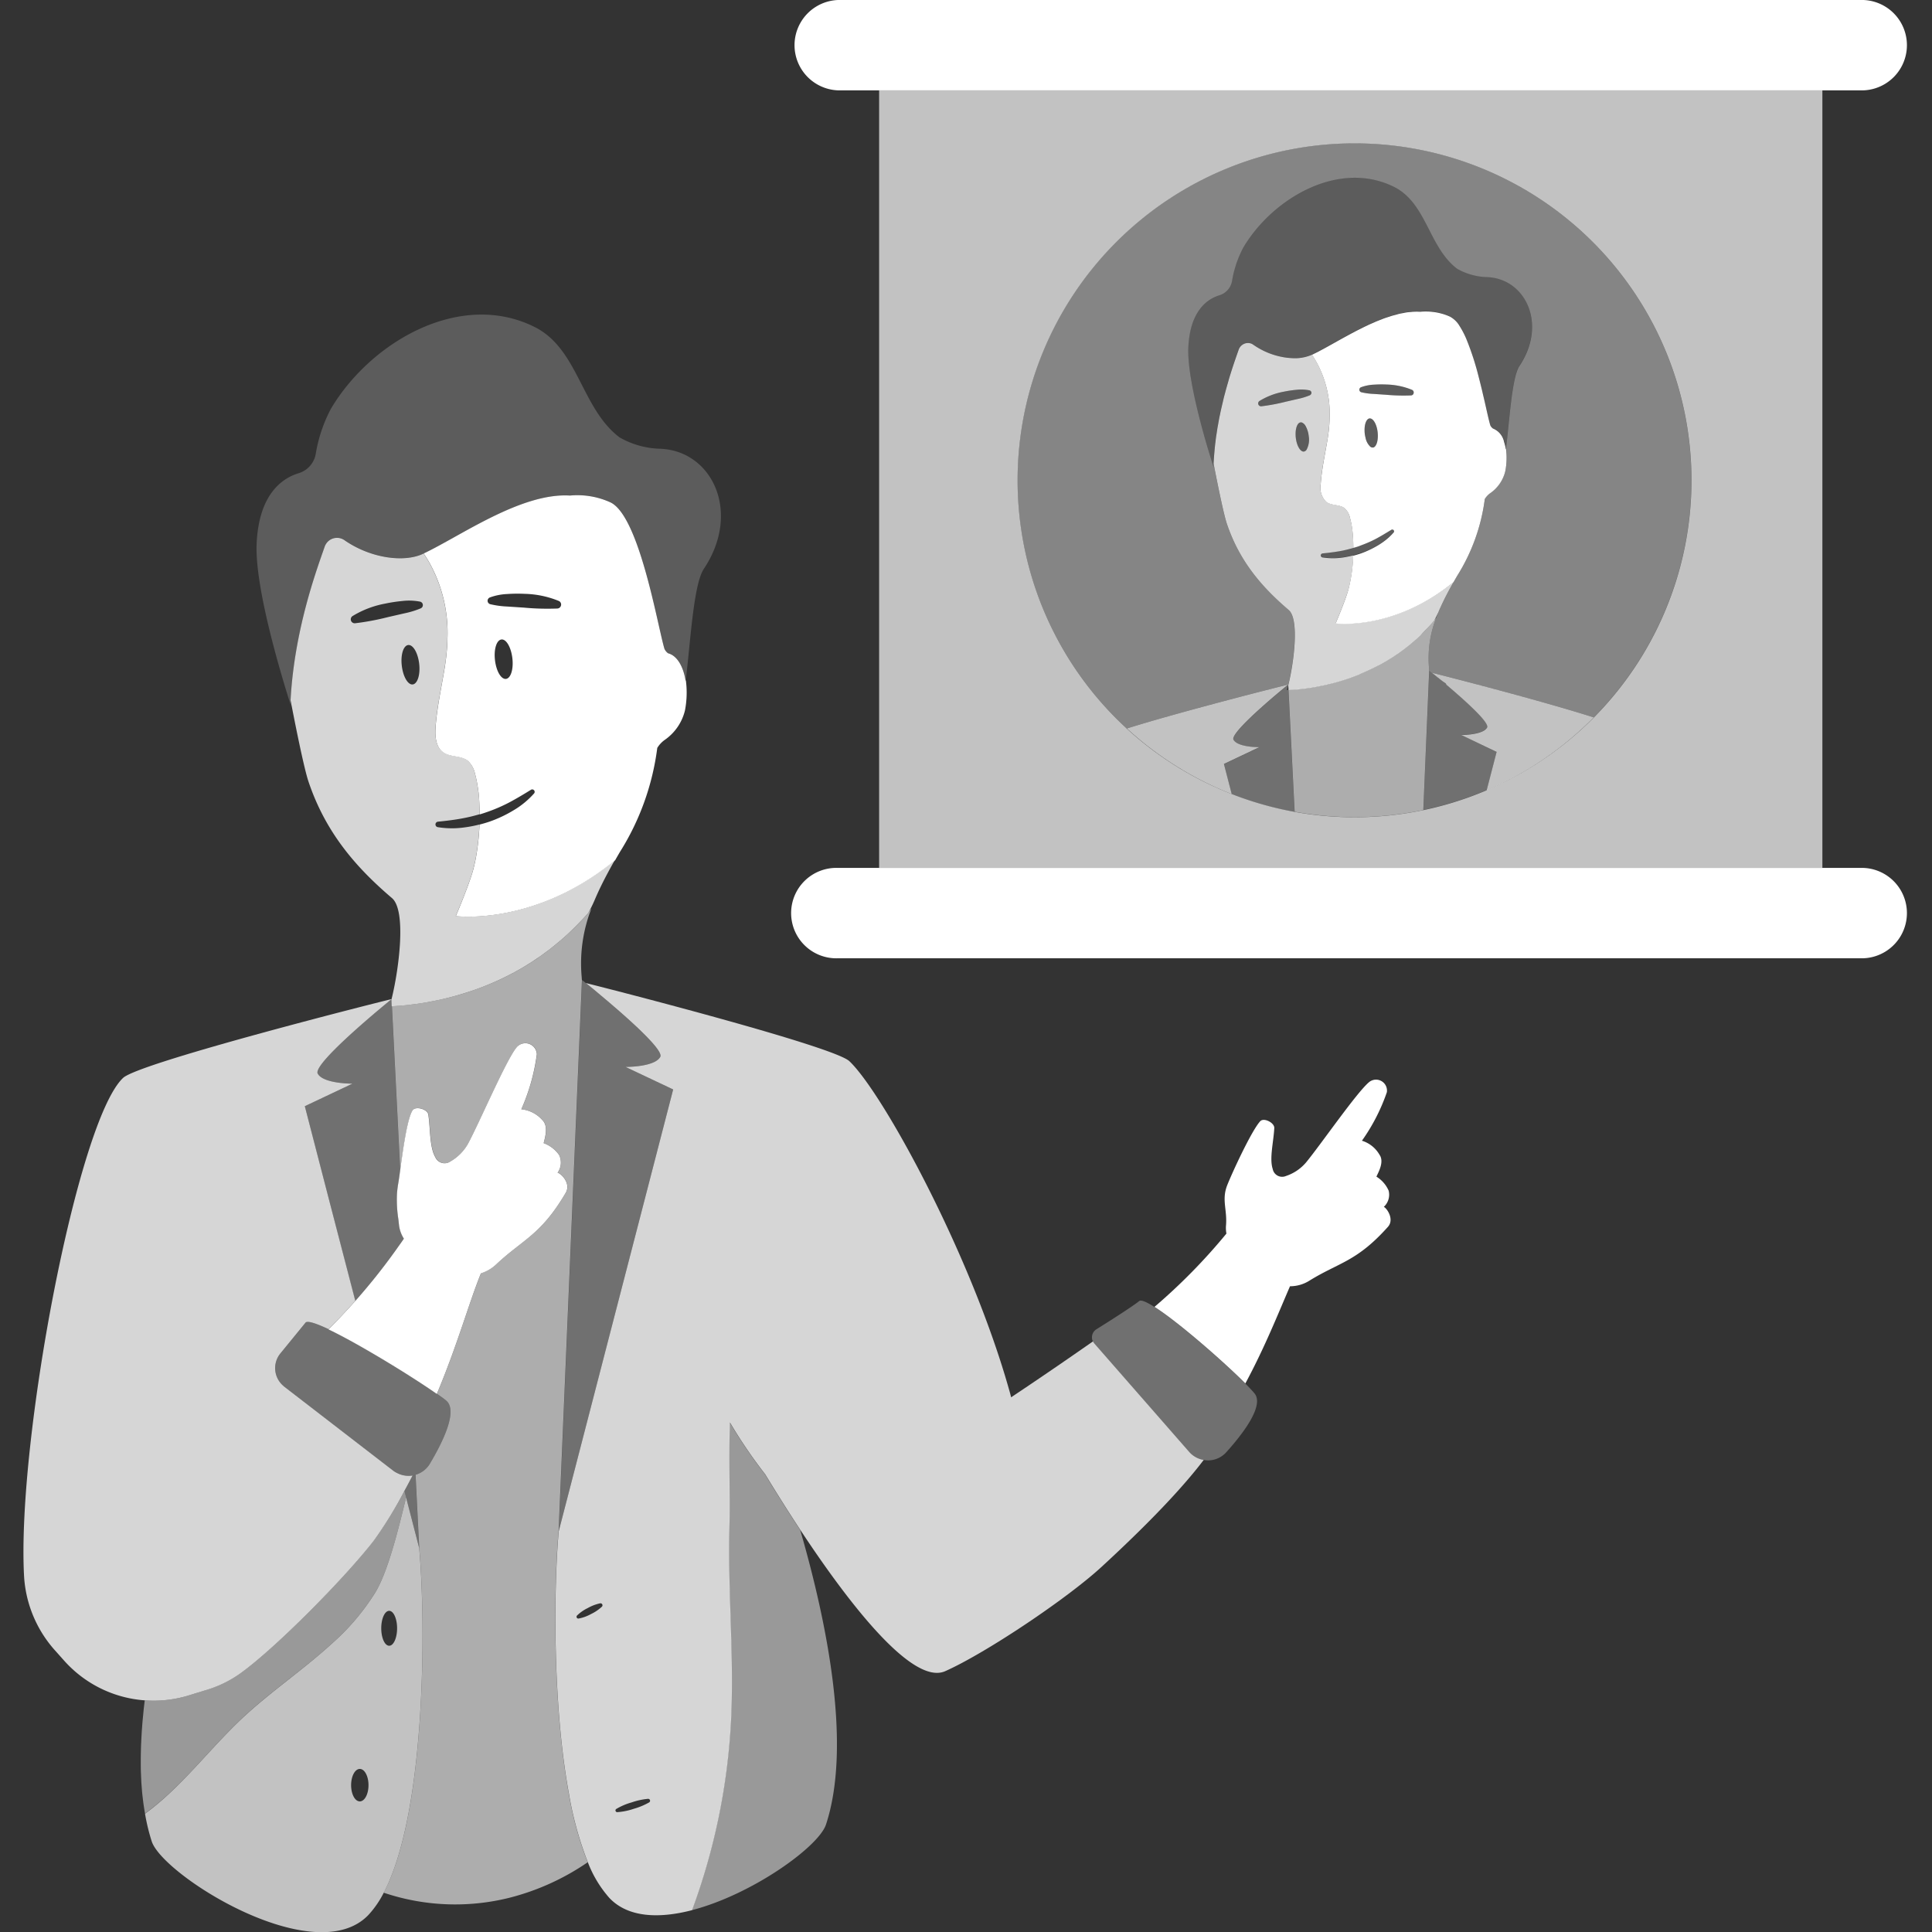 <svg viewBox="0 0 300 300" xmlns="http://www.w3.org/2000/svg"><rect x="0" y="0" width="300" height="300" fill="#333333" stroke="none"/><g fill="#fff"><path d="m 289.35 0 h -159.22 a 7.02 7.02 0 0 0 0 14.03 h 159.22 a 7.02 7.02 0 0 0 0 -14.03 z"/><path d="m 289.35 134.77 h -159.22 a 7.02 7.02 0 1 0 0 14.03 h 159.22 a 7.02 7.02 0 0 0 0 -14.03 z"/><path d="m 106.47 105.74 c -.36 -2.27 -1.33 -3.94 -2.73 -4.31 a 1.76 1.76 0 0 1 -.56 -.68 c -1.07 -3.54 -3.91 -20.73 -8.43 -22.77 a 12.35 12.35 0 0 0 -6.25 -1.03 c -7.68 -.47 -17.29 6.5 -22.88 9.07 -2.86 1.31 -8.04 .71 -12.18 -2.19 a 2.02 2.02 0 0 0 -2.8 .61 1.98 1.98 0 0 0 -.22 .46 c -1.35 3.87 -4.79 13.21 -5.31 24.27 0 0 .04 .19 .1 .53 -1.25 -3.9 -5.67 -18.22 -5.36 -25.26 .34 -7.74 3.99 -10.19 6.52 -10.96 a 3.81 3.81 0 0 0 2.66 -3.01 22.79 22.79 0 0 1 2.38 -7.04 c 6.26 -10.5 20.33 -18.54 31.89 -12.51 6.53 3.52 7.03 12.56 12.91 17 a 13.35 13.35 0 0 0 6.26 1.76 c 8.09 .27 12.7 9.82 6.83 18.64 -1.62 2.42 -2.07 11.27 -2.83 17.42 z" opacity=".2"/><path d="m 124.26 237.59 c -2.02 -3.07 -3.81 -5.94 -5.2 -8.22 -.09 -.15 -.18 -.3 -.27 -.44 a 77.49 77.49 0 0 1 -5.48 -8.06 c -.14 4.06 -.07 8.15 -.04 11.81 v 1.59 c 0 .54 0 1.07 -.01 1.58 -.01 .49 -.01 .97 -.03 1.43 -.09 3.29 -.03 6.59 .06 9.89 .18 6.62 .52 13.24 .2 19.85 a 99.54 99.54 0 0 1 -6.06 29.59 c 9.38 -2.43 19.7 -9.86 20.83 -13.3 4 -12.18 .23 -31.1 -4 -45.72 z" opacity=".5"/><path d="m 214.88 187.4 a 2.57 2.57 0 0 0 .75 -2.51 4.8 4.8 0 0 0 -1.9 -2.18 c .31 -.7 1.25 -2.31 .48 -3.4 a 4.76 4.76 0 0 0 -2.73 -2.18 29.66 29.66 0 0 0 3.87 -7.53 1.7 1.7 0 0 0 -2.78 -1.55 c -1.92 1.61 -7.44 9.62 -9.78 12.47 a 6.97 6.97 0 0 1 -3.11 2.09 1.49 1.49 0 0 1 -1.96 -.78 1.52 1.52 0 0 1 -.09 -.3 c -.55 -1.64 .14 -4.27 .24 -6.37 .04 -.82 -1.62 -1.66 -2.18 -1.06 -1.34 1.44 -4.38 8.03 -5.14 9.97 -.88 2.27 .04 3.77 -.18 6.27 a 4.71 4.71 0 0 0 .07 1.21 90.69 90.69 0 0 1 -11.17 11.38 c 3.76 2.39 10.81 8.58 14.11 11.89 3.05 -5.67 5.13 -10.94 6.93 -15.09 a 5.68 5.68 0 0 0 3.08 -.91 c 4.58 -2.82 7.29 -2.91 12.12 -8.31 1.03 -1.14 -.11 -2.85 -.63 -3.11 z"/><path d="m 194.79 216.35 c -.31 -.37 -.8 -.89 -1.42 -1.52 -3.31 -3.31 -10.35 -9.5 -14.11 -11.89 -1.21 -.77 -2.08 -1.15 -2.37 -.91 -.96 .79 -4.59 3.1 -6.66 4.39 a 1.49 1.49 0 0 0 -.43 2.06 1.75 1.75 0 0 0 .11 .15 l 1.05 1.2 13.72 15.67 a 3.83 3.83 0 0 0 2.2 1.2 3.79 3.79 0 0 0 3.52 -1.18 c 2.67 -2.96 5.95 -7.29 4.39 -9.17 z" opacity=".3"/><path d="m 93.98 155.14 c 3.77 3.18 9.08 7.92 8.55 8.96 -.57 1.1 -2.92 1.44 -4.33 1.53 -.63 .04 -1.07 .04 -1.07 .04 l 1.33 .63 6.07 2.87 -2.02 7.8 -2.36 9.12 -13.39 51.68 c -.76 8.45 -1 26.78 1.6 40.84 a 53.4 53.4 0 0 0 2.92 10.56 18.15 18.15 0 0 0 3.35 5.55 c 2.92 3.07 7.74 3.21 12.83 1.89 a 99.54 99.54 0 0 0 6.06 -29.59 c .32 -6.62 -.02 -13.23 -.2 -19.85 -.09 -3.3 -.15 -6.59 -.06 -9.89 .01 -.46 .02 -.94 .03 -1.43 .01 -.51 .01 -1.04 .01 -1.58 v -1.59 c -.02 -3.65 -.1 -7.71 .04 -11.76 v -.05 a 77.3 77.3 0 0 0 5.48 8.06 c .09 .14 .18 .3 .27 .44 1.39 2.28 3.18 5.15 5.2 8.22 7.19 10.9 17.3 24.21 22.48 21.91 6.26 -2.78 18.89 -11.24 24.25 -16.17 8.37 -7.7 13.15 -13.02 15.89 -16.63 a 3.83 3.83 0 0 1 -2.21 -1.2 l -13.71 -15.67 -1.05 -1.2 a 1.47 1.47 0 0 1 -.22 -.34 c -2.83 1.97 -6.88 4.79 -12.71 8.68 -.08 -.3 -.15 -.6 -.24 -.9 -5.89 -21.1 -19.68 -46.38 -24.88 -51.29 -2.43 -2.3 -36.67 -11.08 -40.91 -12.13 .32 .26 .77 .62 1.29 1.05 m 1.2 95.78 a 6.82 6.82 0 0 1 -1.7 1.15 6.36 6.36 0 0 1 -1.94 .7 .28 .28 0 0 1 -.24 -.46 6.37 6.37 0 0 1 1.69 -1.18 6.84 6.84 0 0 1 1.92 -.73 .31 .31 0 0 1 .35 .26 .3 .3 0 0 1 -.08 .26 z m 7.34 30.39 a 10.8 10.8 0 0 1 -2.4 1 10.11 10.11 0 0 1 -2.55 .52 .27 .27 0 0 1 -.16 -.5 10.04 10.04 0 0 1 2.4 -1.02 10.86 10.86 0 0 1 2.54 -.55 .3 .3 0 0 1 .17 .55 z" opacity=".8"/><path d="m 65.09 240.37 l -2.03 -7.85 c -1.15 4.75 -2.77 11.38 -4.74 14.69 a 35.81 35.81 0 0 1 -6.71 7.94 c -4.47 4.1 -9.58 7.52 -14 11.66 -5.15 4.83 -9.39 10.67 -15.09 14.82 a 30.82 30.82 0 0 0 1.04 4.3 c 1.74 5.31 25.36 20.13 33.66 11.41 a 15.23 15.23 0 0 0 2.36 -3.42 c 6.61 -12.58 6.55 -42.11 5.51 -53.55 z m -9.22 39.35 c -.75 0 -1.35 -1.13 -1.35 -2.52 s .6 -2.52 1.35 -2.52 1.35 1.13 1.35 2.52 -.6 2.52 -1.35 2.52 z m 4.56 -24.17 c -.68 0 -1.23 -1.21 -1.23 -2.71 s .55 -2.71 1.23 -2.71 1.23 1.21 1.23 2.71 -.55 2.71 -1.22 2.71 z" opacity=".7"/><path d="m 37.61 266.79 c 4.42 -4.14 9.54 -7.56 14 -11.65 a 35.81 35.81 0 0 0 6.71 -7.94 c 1.97 -3.31 3.59 -9.93 4.74 -14.69 l -.26 -1.01 a 62.37 62.37 0 0 1 -4.78 7.74 c -4.46 5.76 -15.1 16.55 -20.66 20.55 a 17.83 17.83 0 0 1 -5.14 2.56 l -2.88 .9 a 18.54 18.54 0 0 1 -6.86 .78 c -.01 .07 -.02 .15 -.03 .22 q -.05 .42 -.1 .84 c -.05 .41 -.08 .82 -.12 1.22 -.03 .27 -.05 .54 -.08 .8 -.04 .43 -.07 .86 -.1 1.29 -.02 .24 -.04 .48 -.05 .72 -.03 .51 -.06 1.02 -.08 1.53 -.01 .15 -.02 .3 -.02 .45 q -.03 .97 -.04 1.93 v .56 c 0 .45 0 .9 .01 1.34 .01 .25 .02 .49 .03 .73 .02 .38 .03 .76 .05 1.13 l .06 .78 c .03 .35 .05 .7 .09 1.04 .03 .26 .06 .53 .09 .78 .04 .33 .08 .66 .13 .99 .04 .26 .08 .52 .12 .77 .02 .15 .05 .3 .08 .45 5.71 -4.14 9.94 -9.98 15.09 -14.81 z" opacity=".5"/><path d="m 64.05 229.15 l -.31 .59 c -.3 .58 -.62 1.17 -.94 1.76 l .26 1.01 2.03 7.85 v .01 l -.57 -11.37 a 3.7 3.7 0 0 1 -.46 .12 l -.02 .03" opacity=".3"/><path d="m 86.58 182.1 a 2.71 2.71 0 0 0 .25 -2.74 5.04 5.04 0 0 0 -2.41 -1.85 c .18 -.79 .8 -2.63 -.21 -3.59 a 4.99 4.99 0 0 0 -3.26 -1.67 31.14 31.14 0 0 0 2.41 -8.55 1.78 1.78 0 0 0 -3.19 -1.01 c -1.64 2.06 -5.65 11.44 -7.47 14.86 a 7.31 7.31 0 0 1 -2.77 2.8 1.57 1.57 0 0 1 -2.18 -.39 1.59 1.59 0 0 1 -.16 -.29 c -.91 -1.57 -.75 -4.42 -1.08 -6.6 -.13 -.85 -2.01 -1.37 -2.46 -.64 -.85 1.38 -1.5 6.27 -1.92 9.34 -.11 .83 -.21 1.53 -.29 1.99 a 16.21 16.21 0 0 0 -.2 1.64 19.88 19.88 0 0 0 .21 3.88 c .04 .3 .07 .62 .11 .96 a 4.93 4.93 0 0 0 .7 2.01 c .02 .03 .03 .06 .05 .09 l -.04 .06 c -.2 .3 -.4 .58 -.61 .87 a 95.69 95.69 0 0 1 -6.91 8.76 c -1.37 1.54 -2.75 2.99 -4.14 4.4 1.72 .82 3.89 2 6.13 3.3 2.02 1.17 4.1 2.43 5.97 3.61 l .63 .4 c 1.62 1.03 3.04 1.97 4.09 2.71 3.16 -7.49 4.99 -14.15 6.85 -18.73 a 6.14 6.14 0 0 0 2.43 -1.44 c 4.12 -3.86 6.89 -4.51 10.74 -11.07 .84 -1.44 -.68 -2.95 -1.27 -3.11 z"/><path d="m 64.05 229.12 h .02 a 3.7 3.7 0 0 0 .46 -.12 3.78 3.78 0 0 0 2.2 -1.68 c 2.05 -3.43 4.43 -8.3 2.54 -9.85 -.32 -.26 -.81 -.62 -1.42 -1.05 -1.05 -.74 -2.47 -1.68 -4.09 -2.71 l -.63 -.4 c -1.87 -1.18 -3.95 -2.44 -5.97 -3.61 -2.24 -1.3 -4.41 -2.48 -6.13 -3.3 -1.93 -.92 -3.31 -1.38 -3.59 -1.02 l -3.69 4.52 -.23 .28 a 3.61 3.61 0 0 0 .5 5.03 c .03 .02 .05 .05 .08 .08 l 1.57 1.21 15.43 11.9 a 3.63 3.63 0 0 0 .5 .3 3.93 3.93 0 0 0 .54 .24 3.86 3.86 0 0 0 1.91 .18" opacity=".3"/><path d="m 200.03 106.37 c .8 -3.14 1.8 -10.2 .06 -11.68 -4.15 -3.54 -7.63 -7.54 -9.6 -13.4 -.56 -1.68 -1.65 -7.22 -2.06 -9.34 -.01 .11 -.02 .22 -.02 .32 l .08 .4 c -.93 -2.89 -4.2 -13.49 -3.97 -18.71 .25 -5.73 2.96 -7.55 4.82 -8.12 a 2.82 2.82 0 0 0 1.97 -2.23 16.92 16.92 0 0 1 1.76 -5.21 c 4.64 -7.78 15.06 -13.74 23.62 -9.27 4.84 2.61 5.21 9.3 9.56 12.59 a 9.9 9.9 0 0 0 4.63 1.3 c 5.99 .2 9.41 7.28 5.06 13.8 -1.19 1.79 -1.53 8.34 -2.1 12.9 l .02 -.13 a 10.79 10.79 0 0 1 -.11 3.51 5.78 5.78 0 0 1 -2.35 3.42 3.11 3.11 0 0 0 -.83 .9 29.46 29.46 0 0 1 -4.28 11.94 q -.28 .49 -.55 .96 c -.78 1.37 -1.47 2.68 -2.05 3.97 -.11 .25 -.22 .49 -.32 .73 q -.18 .44 -.35 .88 a 4.58 4.58 0 0 0 -.35 .5 4.58 4.58 0 0 1 .35 -.5 17.36 17.36 0 0 0 -1.13 7.75 c .01 .17 .02 .33 .03 .5 v -.04 l .44 .36 c 2.34 .58 17.05 4.35 25.12 6.93 a 52.32 52.32 0 1 0 -74 .32 q .72 .72 1.47 1.41 c 8.86 -2.77 24.58 -6.73 25.06 -6.82 z" opacity=".4"/><path d="m 212.72 85.31 a 14.93 14.93 0 0 0 1.34 -.72 11.22 11.22 0 0 0 1.24 -.87 8.91 8.91 0 0 0 1.09 -1.05 .29 .29 0 0 0 .07 -.21 .28 .28 0 0 0 -.26 -.26 .28 .28 0 0 0 -.17 .04 c -.83 .5 -1.64 1 -2.48 1.44 a 17.95 17.95 0 0 1 -1.79 .8 c -.27 .11 -.54 .22 -.81 .31 -.26 .09 -.52 .17 -.78 .25 v -.01 .01 c -.11 .03 -.22 .06 -.33 .09 -.14 .04 -.28 .08 -.42 .11 -.4 .1 -.8 .19 -1.2 .27 -.04 .01 -.08 .01 -.12 .02 -.89 .16 -1.8 .27 -2.72 .36 a .32 .32 0 0 0 -.28 .35 .3 .3 0 0 0 .13 .21 .31 .31 0 0 0 .13 .07 c .04 .01 .07 .01 .11 .01 a 10.38 10.38 0 0 0 2.91 .02 c .43 -.05 .85 -.14 1.27 -.23 .13 -.03 .25 -.06 .38 -.09 .44 -.11 .87 -.23 1.3 -.38 a 14.13 14.13 0 0 0 1.39 -.54 z" opacity=".2"/><path d="m 213.92 67.11 c -.13 -1.11 -.59 -1.99 -1.07 -2.13 a .44 .44 0 0 0 -.19 -.02 c -.48 .06 -.8 .88 -.77 1.92 a 4.07 4.07 0 0 0 .03 .46 4.9 4.9 0 0 0 .12 .62 2.57 2.57 0 0 0 .74 1.39 .57 .57 0 0 0 .41 .13 c .55 -.06 .88 -1.12 .73 -2.37 z" opacity=".2"/><path d="m 188.46 71.54 c .02 -.33 .04 -.67 .07 -1 .01 -.16 .03 -.31 .04 -.46 .03 -.34 .07 -.68 .1 -1.01 .02 -.14 .03 -.27 .05 -.41 .04 -.35 .09 -.69 .13 -1.03 .02 -.12 .04 -.24 .06 -.36 .05 -.35 .1 -.7 .16 -1.03 .02 -.1 .04 -.2 .06 -.31 .06 -.35 .12 -.7 .19 -1.04 .02 -.09 .04 -.17 .05 -.26 .07 -.35 .14 -.7 .22 -1.03 .02 -.07 .03 -.14 .05 -.22 .08 -.35 .16 -.69 .24 -1.02 .02 -.06 .03 -.12 .04 -.18 .09 -.34 .17 -.68 .25 -1 l .04 -.14 q .13 -.5 .27 -.99 l .02 -.07 q .14 -.51 .28 -.98 v -.02 c .6 -2.02 1.18 -3.63 1.55 -4.69 a 1.55 1.55 0 0 1 .37 -.59 1.58 1.58 0 0 1 .57 -.36 1.48 1.48 0 0 1 .66 -.08 1.36 1.36 0 0 1 .64 .24 11.92 11.92 0 0 0 2.4 1.3 11.74 11.74 0 0 0 2.46 .68 10.33 10.33 0 0 0 1.18 .12 6.57 6.57 0 0 0 2.98 -.48 c .11 -.05 .23 -.11 .34 -.17 .19 -.09 .37 -.18 .57 -.28 l .2 -.1 c .23 -.12 .46 -.24 .69 -.37 l .04 -.02 c 1.42 -.77 3.04 -1.7 4.75 -2.61 l .19 -.1 c .28 -.14 .56 -.29 .84 -.43 .09 -.05 .19 -.1 .28 -.14 .26 -.13 .53 -.25 .79 -.38 .12 -.06 .23 -.11 .35 -.17 .25 -.12 .51 -.23 .76 -.33 .13 -.06 .26 -.11 .39 -.17 .25 -.1 .5 -.2 .74 -.29 .14 -.05 .27 -.11 .41 -.16 .24 -.09 .48 -.17 .72 -.24 .14 -.05 .28 -.1 .43 -.14 .24 -.07 .47 -.13 .71 -.19 .14 -.04 .29 -.08 .43 -.12 .24 -.06 .48 -.1 .72 -.14 .14 -.02 .27 -.06 .4 -.08 .26 -.04 .51 -.06 .76 -.08 .11 -.01 .23 -.03 .34 -.03 a 9.69 9.69 0 0 1 1.08 0 9.58 9.58 0 0 1 2.31 .07 8.85 8.85 0 0 1 1.16 .26 c .19 .06 .39 .12 .58 .19 s .39 .15 .58 .24 a 3.84 3.84 0 0 1 1.48 1.45 13.37 13.37 0 0 1 1.05 2.01 43.4 43.4 0 0 1 1.93 5.94 c .18 .69 .35 1.38 .51 2.04 .05 .22 .1 .44 .15 .65 .1 .43 .2 .84 .29 1.24 .36 1.59 .64 2.87 .84 3.53 a .99 .99 0 0 0 .21 .32 q .06 .07 .13 .13 a .3 .3 0 0 0 .08 .06 2.84 2.84 0 0 1 1.74 2.02 7.11 7.11 0 0 1 .28 1.17 c .56 -4.56 .9 -11.11 2.09 -12.9 4.35 -6.53 .93 -13.61 -5.06 -13.8 a 9.9 9.9 0 0 1 -4.63 -1.3 c -4.35 -3.29 -4.72 -9.99 -9.56 -12.59 -8.56 -4.47 -18.98 1.49 -23.62 9.27 a 16.91 16.91 0 0 0 -1.76 5.21 2.82 2.82 0 0 1 -1.97 2.23 c -1.87 .57 -4.57 2.39 -4.82 8.12 -.23 5.21 3.05 15.82 3.97 18.71 -.05 -.25 -.08 -.4 -.08 -.4 .01 -.11 .02 -.22 .02 -.32 v -.01 c .02 -.12 .03 -.25 .04 -.38 z" opacity=".2"/><path d="m 231.83 66.54 a .3 .3 0 0 1 -.08 -.06 q -.07 -.06 -.13 -.13 a 1 1 0 0 1 -.21 -.32 c -.2 -.66 -.48 -1.94 -.84 -3.53 -.09 -.4 -.19 -.81 -.29 -1.24 -.05 -.22 -.1 -.43 -.15 -.65 -.16 -.66 -.33 -1.35 -.51 -2.04 a 43.4 43.4 0 0 0 -1.93 -5.94 13.28 13.28 0 0 0 -1.05 -2.01 3.84 3.84 0 0 0 -1.48 -1.45 q -.29 -.13 -.58 -.24 c -.19 -.07 -.39 -.14 -.58 -.19 a 8.85 8.85 0 0 0 -1.16 -.26 9.58 9.58 0 0 0 -2.31 -.07 9.69 9.69 0 0 0 -1.08 0 c -.11 0 -.23 .02 -.34 .03 -.25 .02 -.5 .04 -.76 .08 -.13 .02 -.27 .05 -.4 .08 -.24 .04 -.48 .08 -.72 .14 -.14 .03 -.29 .08 -.43 .12 -.24 .06 -.47 .12 -.71 .19 -.14 .04 -.28 .1 -.43 .14 -.24 .08 -.48 .15 -.72 .24 -.14 .05 -.27 .1 -.41 .16 -.25 .1 -.5 .19 -.74 .29 -.13 .05 -.26 .11 -.39 .17 -.25 .11 -.51 .22 -.76 .33 -.12 .05 -.23 .11 -.35 .17 -.27 .12 -.53 .25 -.79 .38 -.1 .05 -.19 .1 -.28 .14 -.28 .14 -.56 .28 -.84 .43 l -.19 .1 c -1.71 .9 -3.33 1.84 -4.75 2.61 l -.04 .02 c -.24 .13 -.47 .25 -.69 .37 l -.2 .1 c -.2 .1 -.38 .19 -.57 .28 -.07 .04 -.15 .08 -.22 .11 .24 .35 .47 .73 .69 1.12 a 16.58 16.58 0 0 1 2.05 8.7 v .05 c -.02 .66 -.06 1.35 -.15 2.07 q -.07 .55 -.16 1.13 c -.38 2.33 -.91 4.64 -1.07 7 a 3.08 3.08 0 0 0 .9 2.81 c .83 .58 2.05 .34 2.83 .97 a 2.81 2.81 0 0 1 .81 1.46 13.39 13.39 0 0 1 .4 2.18 c .08 .69 .11 1.43 .12 2.18 0 .11 .01 .21 .01 .32 .26 -.08 .52 -.15 .78 -.24 .27 -.1 .54 -.21 .81 -.31 a 17.95 17.95 0 0 0 1.79 -.8 c .84 -.44 1.65 -.94 2.48 -1.44 a .28 .28 0 0 1 .36 .43 8.91 8.91 0 0 1 -1.09 1.05 11.22 11.22 0 0 1 -1.24 .87 14.93 14.93 0 0 1 -1.34 .72 14.16 14.16 0 0 1 -1.4 .58 c -.39 .13 -.78 .25 -1.18 .35 a 24.33 24.33 0 0 1 -.73 5.21 c -.5 1.83 -2 5.31 -2 5.31 s 9.04 1.2 18.33 -6.44 c .18 -.32 .37 -.64 .55 -.96 a 29.47 29.47 0 0 0 4.29 -11.93 3.11 3.11 0 0 1 .83 -.9 5.78 5.78 0 0 0 2.35 -3.41 10.79 10.79 0 0 0 .11 -3.51 l -.02 .13 a 7.11 7.11 0 0 0 -.28 -1.17 2.84 2.84 0 0 0 -1.72 -2.08 z m -18.64 2.95 a .57 .57 0 0 1 -.41 -.13 2.57 2.57 0 0 1 -.74 -1.39 4.9 4.9 0 0 1 -.12 -.62 c -.02 -.16 -.03 -.31 -.03 -.46 -.03 -1.04 .29 -1.86 .77 -1.92 a .44 .44 0 0 1 .19 .02 c .49 .14 .95 1.02 1.07 2.13 .14 1.25 -.19 2.32 -.74 2.38 z m 6.3 -8.35 a .45 .45 0 0 1 -.37 .26 29.55 29.55 0 0 1 -3.87 -.1 l -1.92 -.13 a 10.14 10.14 0 0 1 -1.94 -.26 .41 .41 0 0 1 -.3 -.5 .42 .42 0 0 1 .25 -.28 6.61 6.61 0 0 1 1.99 -.4 17.52 17.52 0 0 1 2.01 -.02 11.06 11.06 0 0 1 3.93 .83 .45 .45 0 0 1 .21 .6 z"/><path d="m 203.21 67.75 a 4.13 4.13 0 0 0 -.48 -1.57 1.18 1.18 0 0 0 -.58 -.56 .47 .47 0 0 0 -.21 -.02 c -.48 .06 -.8 .88 -.77 1.92 a 4.04 4.04 0 0 0 .03 .46 c .14 1.25 .71 2.21 1.26 2.15 a .63 .63 0 0 0 .43 -.32 3.32 3.32 0 0 0 .32 -2.06 z" opacity=".2"/><path d="m 221.54 97.64 c .38 -.39 .76 -.8 1.13 -1.23 a 15.06 15.06 0 0 0 .7 -1.39 c .1 -.24 .21 -.49 .32 -.73 .58 -1.29 1.27 -2.6 2.05 -3.97 -9.28 7.64 -18.33 6.44 -18.33 6.44 s 1.49 -3.48 2 -5.31 a 24.33 24.33 0 0 0 .73 -5.21 c -.04 .01 -.08 .02 -.12 .03 -.13 .03 -.25 .06 -.38 .09 -.42 .09 -.85 .18 -1.27 .23 a 10.31 10.31 0 0 1 -2.91 -.02 c -.04 -.01 -.07 -.01 -.11 -.01 a .3 .3 0 0 1 -.13 -.07 .3 .3 0 0 1 -.13 -.21 .32 .32 0 0 1 .28 -.35 c .92 -.09 1.82 -.2 2.72 -.36 .04 -.01 .08 -.01 .12 -.02 .4 -.07 .8 -.17 1.2 -.27 .14 -.04 .28 -.08 .42 -.11 .11 -.03 .22 -.07 .33 -.1 0 -.11 -.01 -.21 -.01 -.32 -.01 -.75 -.05 -1.49 -.12 -2.18 a 13.42 13.42 0 0 0 -.41 -2.19 2.82 2.82 0 0 0 -.81 -1.46 c -.79 -.63 -2 -.4 -2.83 -.97 a 3.08 3.08 0 0 1 -.9 -2.81 c .15 -2.36 .69 -4.67 1.07 -7 q .09 -.58 .16 -1.13 c .08 -.72 .13 -1.41 .15 -2.07 v -.05 a 16.58 16.58 0 0 0 -2.05 -8.7 c -.22 -.39 -.45 -.77 -.69 -1.12 l -.12 .06 a 6.57 6.57 0 0 1 -2.98 .48 10.33 10.33 0 0 1 -1.18 -.12 11.74 11.74 0 0 1 -2.46 -.68 11.92 11.92 0 0 1 -2.4 -1.3 1.36 1.36 0 0 0 -.64 -.24 1.48 1.48 0 0 0 -.66 .08 1.58 1.58 0 0 0 -.57 .36 1.55 1.55 0 0 0 -.37 .59 c -.37 1.06 -.95 2.67 -1.55 4.69 v .02 c -.09 .32 -.19 .65 -.28 .98 l -.02 .07 q -.14 .48 -.27 .99 l -.04 .14 c -.09 .33 -.17 .66 -.25 1 -.01 .06 -.03 .12 -.04 .18 -.08 .33 -.16 .68 -.24 1.02 -.02 .07 -.03 .14 -.05 .22 -.08 .34 -.14 .68 -.22 1.03 -.02 .09 -.04 .17 -.05 .26 -.07 .34 -.13 .69 -.19 1.04 -.02 .1 -.04 .2 -.06 .31 -.06 .34 -.11 .69 -.16 1.03 -.02 .12 -.04 .24 -.06 .36 -.05 .34 -.09 .68 -.13 1.03 -.02 .14 -.04 .27 -.05 .41 -.04 .33 -.07 .67 -.1 1.01 -.01 .15 -.03 .31 -.04 .46 -.03 .33 -.05 .66 -.07 1 -.01 .14 -.02 .28 -.03 .42 .41 2.12 1.5 7.66 2.06 9.34 1.97 5.86 5.45 9.86 9.6 13.4 1.74 1.48 .74 8.53 -.06 11.68 l .04 .76 c .2 -.01 .41 -.02 .63 -.03 l .31 -.02 c .22 -.02 .44 -.04 .67 -.06 l .4 -.04 c .23 -.03 .47 -.06 .72 -.09 .19 -.03 .38 -.05 .57 -.08 .28 -.04 .56 -.09 .85 -.14 l .63 -.12 c .18 -.04 .36 -.07 .54 -.11 .24 -.05 .48 -.1 .73 -.16 .15 -.04 .3 -.08 .45 -.11 q .69 -.17 1.4 -.38 t 1.44 -.46 c .12 -.04 .24 -.08 .36 -.13 q .47 -.17 .95 -.36 c .11 -.04 .22 -.09 .32 -.13 .07 -.03 .15 -.07 .22 -.1 .9 -.38 1.82 -.8 2.74 -1.29 .07 -.03 .13 -.06 .2 -.1 .12 -.06 .23 -.12 .35 -.19 q .47 -.26 .95 -.55 c .14 -.08 .27 -.17 .41 -.25 .34 -.21 .67 -.43 1 -.66 .23 -.15 .45 -.32 .67 -.48 l .41 -.3 c .19 -.14 .38 -.29 .57 -.44 s .39 -.31 .58 -.48 c .14 -.12 .29 -.24 .43 -.36 .35 -.3 .69 -.6 1.03 -.93 .31 -.34 .62 -.65 .93 -.96 z m -19.07 -27.52 c -.55 .06 -1.12 -.9 -1.26 -2.15 -.02 -.16 -.03 -.31 -.03 -.46 -.03 -1.04 .29 -1.87 .77 -1.92 a .47 .47 0 0 1 .21 .02 1.19 1.19 0 0 1 .58 .56 4.13 4.13 0 0 1 .48 1.57 3.32 3.32 0 0 1 -.32 2.06 .63 .63 0 0 1 -.43 .32 z m 1.15 -9.03 a .42 .42 0 0 1 -.24 .29 10.23 10.23 0 0 1 -1.87 .57 l -1.87 .43 a 29.58 29.58 0 0 1 -3.8 .71 .45 .45 0 0 1 -.28 -.82 11.01 11.01 0 0 1 3.75 -1.44 17.53 17.53 0 0 1 1.99 -.3 6.61 6.61 0 0 1 2.02 .08 .41 .41 0 0 1 .31 .49 z" opacity=".8"/><path d="m 203.31 60.61 a 6.61 6.61 0 0 0 -2.02 -.08 17.53 17.53 0 0 0 -1.99 .3 11.01 11.01 0 0 0 -3.75 1.44 .45 .45 0 0 0 .28 .82 29.58 29.58 0 0 0 3.8 -.71 l 1.87 -.43 a 10.23 10.23 0 0 0 1.87 -.57 .42 .42 0 0 0 .24 -.29 .41 .41 0 0 0 -.3 -.48 z" opacity=".2"/><path d="m 219.27 60.54 a 11.06 11.06 0 0 0 -3.93 -.83 17.52 17.52 0 0 0 -2.01 .02 6.61 6.61 0 0 0 -1.99 .4 .42 .42 0 0 0 -.25 .28 .41 .41 0 0 0 .3 .5 10.14 10.14 0 0 0 1.94 .26 l 1.92 .13 a 29.55 29.55 0 0 0 3.87 .1 .45 .45 0 0 0 .15 -.86 z" opacity=".2"/><path d="m 223.32 105.25 v -.02 a 9.23 9.23 0 0 0 1.18 .88 c .03 .07 .06 .14 .09 .21 2.79 2.36 6.72 5.86 6.33 6.64 -.42 .82 -2.17 1.06 -3.21 1.14 -.47 .03 -.79 .03 -.79 .03 l .99 .47 4.49 2.13 -1.5 5.78 -.06 .23 a 52.44 52.44 0 0 0 16.64 -11.34 c -8.07 -2.58 -22.77 -6.35 -25.12 -6.93 .25 .2 .58 .47 .96 .78 z" opacity=".7"/><path d="m 221.01 125.8 l .91 -21.59 v -.06 c -.01 -.17 -.02 -.33 -.03 -.5 a 17.36 17.36 0 0 1 1.13 -7.75 4.58 4.58 0 0 0 -.35 .5 c -.37 .43 -.75 .83 -1.13 1.23 q -.46 .47 -.93 .92 c -.34 .32 -.68 .63 -1.03 .93 -.14 .12 -.29 .24 -.43 .36 -.19 .16 -.39 .32 -.58 .48 s -.38 .3 -.57 .44 c -.14 .1 -.28 .2 -.41 .3 -.22 .16 -.45 .33 -.67 .48 l -.05 .05 c -.32 .22 -.64 .42 -.95 .62 -.14 .09 -.27 .17 -.41 .25 q -.48 .29 -.95 .55 c -.12 .07 -.23 .13 -.35 .19 a 31.74 31.74 0 0 1 -3.16 1.49 c -.11 .04 -.22 .09 -.32 .13 -.32 .13 -.63 .24 -.95 .36 -.12 .04 -.24 .09 -.36 .13 -.98 .34 -1.93 .62 -2.84 .85 -.15 .04 -.3 .08 -.45 .11 -.25 .06 -.49 .11 -.73 .16 -.18 .04 -.36 .08 -.54 .11 -.21 .04 -.42 .08 -.63 .12 -.29 .05 -.57 .1 -.85 .14 -.2 .03 -.38 .06 -.57 .08 -.24 .03 -.49 .06 -.72 .09 l -.4 .04 q -.34 .03 -.67 .06 l -.31 .02 c -.22 .02 -.42 .02 -.63 .03 l .95 18.9 v .03 a 52.31 52.31 0 0 0 19.97 -.26 z" opacity=".6"/><path d="m 200.07 107.13 c -.08 0 -.17 .01 -.25 .02 .07 -.22 .14 -.49 .22 -.77 v -.06 s -.57 .47 -1.43 1.18 c -.21 .17 -.43 .36 -.67 .56 -2.65 2.26 -6.82 6 -6.41 6.82 s 2.17 1.06 3.21 1.14 c .47 .03 .79 .03 .79 .03 l -.99 .47 -4.49 2.13 1.21 4.67 a 51.82 51.82 0 0 0 9.76 2.76 v -.03 z" opacity=".3"/><path d="m 190.05 118.63 l 4.49 -2.13 .99 -.47 s -.33 0 -.79 -.03 c -1.04 -.07 -2.79 -.32 -3.21 -1.14 s 3.76 -4.56 6.41 -6.82 c .24 -.2 .46 -.39 .67 -.56 .85 -.72 1.43 -1.18 1.43 -1.18 -.48 .1 -16.2 4.05 -25.06 6.82 a 52.34 52.34 0 0 0 16.28 10.18 z" opacity=".7"/><path d="m 227.91 114.58 l -.99 -.47 s .33 0 .79 -.03 c 1.04 -.07 2.79 -.32 3.21 -1.14 .4 -.77 -3.53 -4.28 -6.33 -6.64 -.03 -.07 -.06 -.14 -.09 -.21 a 9.23 9.23 0 0 1 -1.18 -.88 v .02 c -.39 -.32 -.71 -.58 -.95 -.78 l -.44 -.36 v .1 l -.86 20.35 -.05 1.23 a 52 52 0 0 0 9.84 -3.09 l .06 -.23 1.5 -5.78 z" opacity=".3"/><path d="m 136.51 14.03 v 120.74 h 146.47 v -120.74 z m 73.82 112.87 a 52.32 52.32 0 1 1 52.32 -52.32 52.32 52.32 0 0 1 -52.32 52.32 z" opacity=".7"/><path d="m 106.49 105.57 l -.02 .18 c -.36 -2.27 -1.33 -3.94 -2.73 -4.31 a 1.76 1.76 0 0 1 -.56 -.68 c -1.07 -3.54 -3.91 -20.73 -8.43 -22.77 a 12.35 12.35 0 0 0 -6.25 -1.04 c -7.6 -.47 -17.1 6.36 -22.71 8.99 .32 .48 .63 .98 .93 1.51 a 22.39 22.39 0 0 1 2.76 11.75 v .07 c -.02 .89 -.09 1.82 -.2 2.79 q -.09 .75 -.21 1.53 c -.51 3.15 -1.23 6.27 -1.44 9.45 -.09 1.39 .07 3 1.21 3.8 1.12 .78 2.76 .46 3.82 1.31 a 3.78 3.78 0 0 1 1.09 1.97 16.06 16.06 0 0 1 .38 1.74 c .07 .4 .13 .8 .18 1.22 .1 .94 .15 1.93 .17 2.94 0 .15 .01 .29 .01 .44 .35 -.1 .7 -.22 1.05 -.34 a 24.72 24.72 0 0 0 3.52 -1.51 c 1.13 -.6 2.23 -1.26 3.35 -1.95 a .38 .38 0 0 1 .49 .58 13.27 13.27 0 0 1 -3.15 2.58 19.7 19.7 0 0 1 -3.7 1.75 c -.52 .18 -1.05 .33 -1.59 .47 a 38.46 38.46 0 0 1 -.39 4.11 25.97 25.97 0 0 1 -.6 2.94 c -.68 2.46 -2.69 7.16 -2.69 7.16 s 12.21 1.63 24.75 -8.69 q .36 -.64 .75 -1.3 a 39.8 39.8 0 0 0 5.78 -16.12 4.18 4.18 0 0 1 1.12 -1.22 7.8 7.8 0 0 0 3.18 -4.6 14.57 14.57 0 0 0 .13 -4.75 z m -28.63 -6.27 c .75 -.09 1.5 1.21 1.7 2.91 s -.25 3.13 -1 3.21 -1.5 -1.21 -1.7 -2.91 .25 -3.12 1 -3.21 z m 9.21 -5.16 a .61 .61 0 0 1 -.5 .35 h -.01 a 39.41 39.41 0 0 1 -5.22 -.14 l -2.59 -.17 a 13.78 13.78 0 0 1 -2.62 -.36 .55 .55 0 0 1 -.4 -.67 .57 .57 0 0 1 .34 -.38 8.94 8.94 0 0 1 2.68 -.53 23.66 23.66 0 0 1 2.72 -.03 14.91 14.91 0 0 1 5.31 1.11 .61 .61 0 0 1 .29 .82 z"/><path d="m 90.36 152.31 v -.09 c -.02 -.22 -.03 -.44 -.05 -.67 a 23.46 23.46 0 0 1 1.52 -10.47 5.91 5.91 0 0 0 -.47 .68 c -.5 .58 -1.01 1.12 -1.53 1.65 -.41 .43 -.83 .84 -1.25 1.24 l -.01 .01 c -.46 .43 -.92 .85 -1.38 1.25 -.2 .17 -.39 .33 -.59 .49 -.26 .22 -.52 .43 -.78 .64 s -.51 .4 -.77 .6 c -.19 .14 -.37 .27 -.56 .41 -.3 .22 -.61 .44 -.91 .65 l -.06 .06 c -.43 .29 -.86 .56 -1.28 .83 -.18 .12 -.37 .23 -.55 .34 q -.64 .39 -1.28 .75 c -.16 .09 -.31 .17 -.47 .26 a 43.01 43.01 0 0 1 -4.26 2.01 c -.14 .06 -.29 .12 -.44 .18 q -.64 .25 -1.28 .48 c -.16 .06 -.33 .11 -.49 .17 -1.32 .46 -2.6 .83 -3.84 1.14 -.2 .05 -.41 .1 -.61 .15 -.33 .08 -.66 .15 -.98 .22 -.25 .05 -.49 .1 -.73 .15 -.29 .06 -.57 .11 -.85 .16 -.39 .07 -.78 .13 -1.15 .19 -.26 .04 -.52 .08 -.77 .11 -.33 .04 -.66 .09 -.97 .12 -.19 .02 -.36 .04 -.54 .06 -.31 .03 -.61 .06 -.9 .08 -.14 .01 -.28 .02 -.42 .03 -.3 .02 -.57 .03 -.85 .05 l 1.29 25.52 c .42 -3.07 1.07 -7.95 1.92 -9.34 .45 -.73 2.33 -.21 2.46 .64 .33 2.18 .17 5.03 1.08 6.6 a 1.57 1.57 0 0 0 2.05 .84 1.59 1.59 0 0 0 .29 -.16 7.31 7.31 0 0 0 2.77 -2.8 c 1.81 -3.42 5.83 -12.8 7.47 -14.86 a 1.78 1.78 0 0 1 3.19 1.01 31.15 31.15 0 0 1 -2.42 8.56 4.99 4.99 0 0 1 3.26 1.67 c 1.02 .97 .39 2.81 .21 3.59 a 5.04 5.04 0 0 1 2.41 1.85 2.71 2.71 0 0 1 -.25 2.74 c .59 .16 2.11 1.68 1.28 3.08 -3.85 6.56 -6.62 7.22 -10.74 11.07 a 6.14 6.14 0 0 1 -2.43 1.44 c -1.87 4.59 -3.7 11.24 -6.85 18.73 .61 .43 1.1 .78 1.42 1.05 1.89 1.55 -.49 6.42 -2.54 9.85 a 3.78 3.78 0 0 1 -2.2 1.68 l .57 11.38 v -.01 c 1.03 11.44 1.1 40.98 -5.51 53.53 a 34.77 34.77 0 0 0 19.37 .82 38 38 0 0 0 12.3 -5.55 53.4 53.4 0 0 1 -2.92 -10.56 c -2.59 -14.06 -2.36 -32.39 -1.6 -40.84 v .01 z" opacity=".6"/><path d="m 93.98 155.14 c 3.77 3.18 9.08 7.92 8.55 8.96 -.57 1.1 -2.92 1.44 -4.33 1.53 -.63 .04 -1.07 .04 -1.07 .04 l 1.33 .63 6.07 2.87 -2.02 7.8 -2.36 9.12 -13.39 51.68 v .01 l 3.62 -85.48 v -.13 s .22 .18 .6 .48 c .32 .26 .77 .62 1.29 1.05 z" opacity=".3"/><path d="m 49.35 179.57 l -2.02 -7.8 6.07 -2.87 1.33 -.63 s -.44 0 -1.07 -.04 c -1.4 -.1 -3.76 -.43 -4.33 -1.53 s 5.07 -6.15 8.65 -9.2 q .48 -.41 .9 -.76 c 1.15 -.97 1.93 -1.6 1.93 -1.6 -.88 .18 -39.14 9.82 -41.7 12.24 -7.09 6.69 -16.53 56.56 -15.37 77.42 a 18.92 18.92 0 0 0 4.86 11.54 l 1.41 1.58 a 18.55 18.55 0 0 0 12.48 6.11 18.54 18.54 0 0 0 6.86 -.78 l 2.88 -.89 a 17.83 17.83 0 0 0 5.14 -2.56 c 5.56 -4.01 16.2 -14.8 20.66 -20.55 a 62.37 62.37 0 0 0 4.77 -7.75 c .32 -.59 .64 -1.18 .94 -1.76 l .31 -.59 v -.03 a 3.86 3.86 0 0 1 -1.91 -.18 3.93 3.93 0 0 1 -.54 -.24 3.63 3.63 0 0 1 -.5 -.3 l -15.43 -11.9 -1.57 -1.21 c -.03 -.02 -.05 -.05 -.08 -.08 a 3.61 3.61 0 0 1 -.5 -5.03 l .23 -.28 3.69 -4.52 c .29 -.35 1.66 .11 3.59 1.02 1.39 -1.41 2.77 -2.86 4.14 -4.4 l -3.79 -14.59 z" opacity=".8"/><path d="m 70.77 142.24 s 2.02 -4.7 2.69 -7.16 a 25.97 25.97 0 0 0 .6 -2.94 38.46 38.46 0 0 0 .39 -4.11 19.8 19.8 0 0 1 -2.4 .46 13.83 13.83 0 0 1 -4.08 -.05 .43 .43 0 0 1 .03 -.85 c 1.3 -.13 2.57 -.28 3.83 -.52 a 25.13 25.13 0 0 0 2.65 -.64 c 0 -.15 -.01 -.29 -.01 -.44 -.01 -1.01 -.06 -2 -.17 -2.94 -.05 -.42 -.11 -.82 -.18 -1.22 a 16.06 16.06 0 0 0 -.38 -1.74 3.78 3.78 0 0 0 -1.09 -1.97 c -1.06 -.85 -2.71 -.53 -3.82 -1.31 -1.14 -.8 -1.3 -2.4 -1.21 -3.8 .21 -3.18 .94 -6.3 1.44 -9.45 q .13 -.78 .21 -1.53 c .11 -.97 .18 -1.9 .2 -2.79 v -.04 a 22.37 22.37 0 0 0 -2.76 -11.74 q -.45 -.8 -.93 -1.51 l -.17 .08 c -2.86 1.31 -8.04 .71 -12.18 -2.19 a 2.02 2.02 0 0 0 -2.8 .61 1.98 1.98 0 0 0 -.22 .46 c -1.33 3.82 -4.7 12.96 -5.29 23.82 .55 2.85 2.02 10.36 2.78 12.63 2.66 7.91 7.36 13.32 12.96 18.09 2.35 2 1 11.53 -.08 15.77 l .05 1.03 c .28 -.01 .55 -.03 .85 -.05 .14 -.01 .28 -.02 .42 -.03 .29 -.02 .59 -.05 .9 -.08 .18 -.02 .36 -.04 .54 -.06 .31 -.04 .64 -.08 .97 -.12 .25 -.03 .51 -.07 .77 -.11 .38 -.06 .76 -.12 1.15 -.19 .28 -.05 .56 -.11 .85 -.16 .24 -.05 .48 -.1 .73 -.15 .32 -.07 .65 -.14 .98 -.22 .2 -.05 .4 -.1 .61 -.15 1.24 -.31 2.52 -.69 3.84 -1.14 l .49 -.17 q .64 -.23 1.28 -.48 c .15 -.06 .29 -.12 .44 -.18 a 43.24 43.24 0 0 0 4.26 -2.01 c .16 -.09 .31 -.17 .47 -.26 .43 -.24 .86 -.49 1.28 -.75 .19 -.11 .37 -.23 .55 -.34 .45 -.28 .9 -.58 1.35 -.89 .31 -.21 .61 -.43 .91 -.65 .19 -.14 .37 -.27 .56 -.41 q .39 -.29 .77 -.6 c .26 -.2 .52 -.42 .78 -.64 .2 -.16 .39 -.32 .59 -.49 .46 -.4 .93 -.82 1.38 -1.25 l .01 -.01 q .63 -.6 1.25 -1.24 c .52 -.53 1.03 -1.07 1.53 -1.65 .36 -.63 .66 -1.25 .94 -1.88 q .21 -.5 .43 -.99 c .78 -1.74 1.72 -3.51 2.77 -5.36 -12.5 10.32 -24.71 8.7 -24.71 8.7 z m -6.68 -35.96 c -.75 .09 -1.5 -1.21 -1.7 -2.91 s .25 -3.13 1 -3.21 1.5 1.21 1.7 2.9 -.26 3.13 -1 3.22 z m 1.56 -12.2 a .56 .56 0 0 1 -.33 .39 13.8 13.8 0 0 1 -2.53 .77 l -2.53 .58 a 39.91 39.91 0 0 1 -5.13 .96 h -.01 a .61 .61 0 0 1 -.39 -1.11 14.9 14.9 0 0 1 5.07 -1.94 23.86 23.86 0 0 1 2.69 -.41 8.98 8.98 0 0 1 2.73 .1 .55 .55 0 0 1 .43 .65 z" opacity=".8"/><path d="m 62.67 192.24 a 4.93 4.93 0 0 1 -.7 -2 c -.04 -.34 -.08 -.65 -.11 -.96 a 19.88 19.88 0 0 1 -.21 -3.88 16.21 16.21 0 0 1 .2 -1.64 c .08 -.46 .18 -1.16 .29 -1.99 l -1.29 -25.52 -.05 -1.03 v -.08 s -.78 .63 -1.93 1.6 q -.42 .35 -.9 .76 c -3.58 3.05 -9.22 8.1 -8.65 9.2 s 2.93 1.44 4.33 1.53 c .63 .04 1.07 .04 1.07 .04 l -1.33 .63 -6.07 2.87 2.02 7.8 2.04 7.86 3.77 14.59 a 95.64 95.64 0 0 0 6.91 -8.75 c .2 -.29 .4 -.57 .61 -.87 l .04 -.06 c -.01 -.04 -.02 -.07 -.04 -.1 z" opacity=".3"/></g></svg>